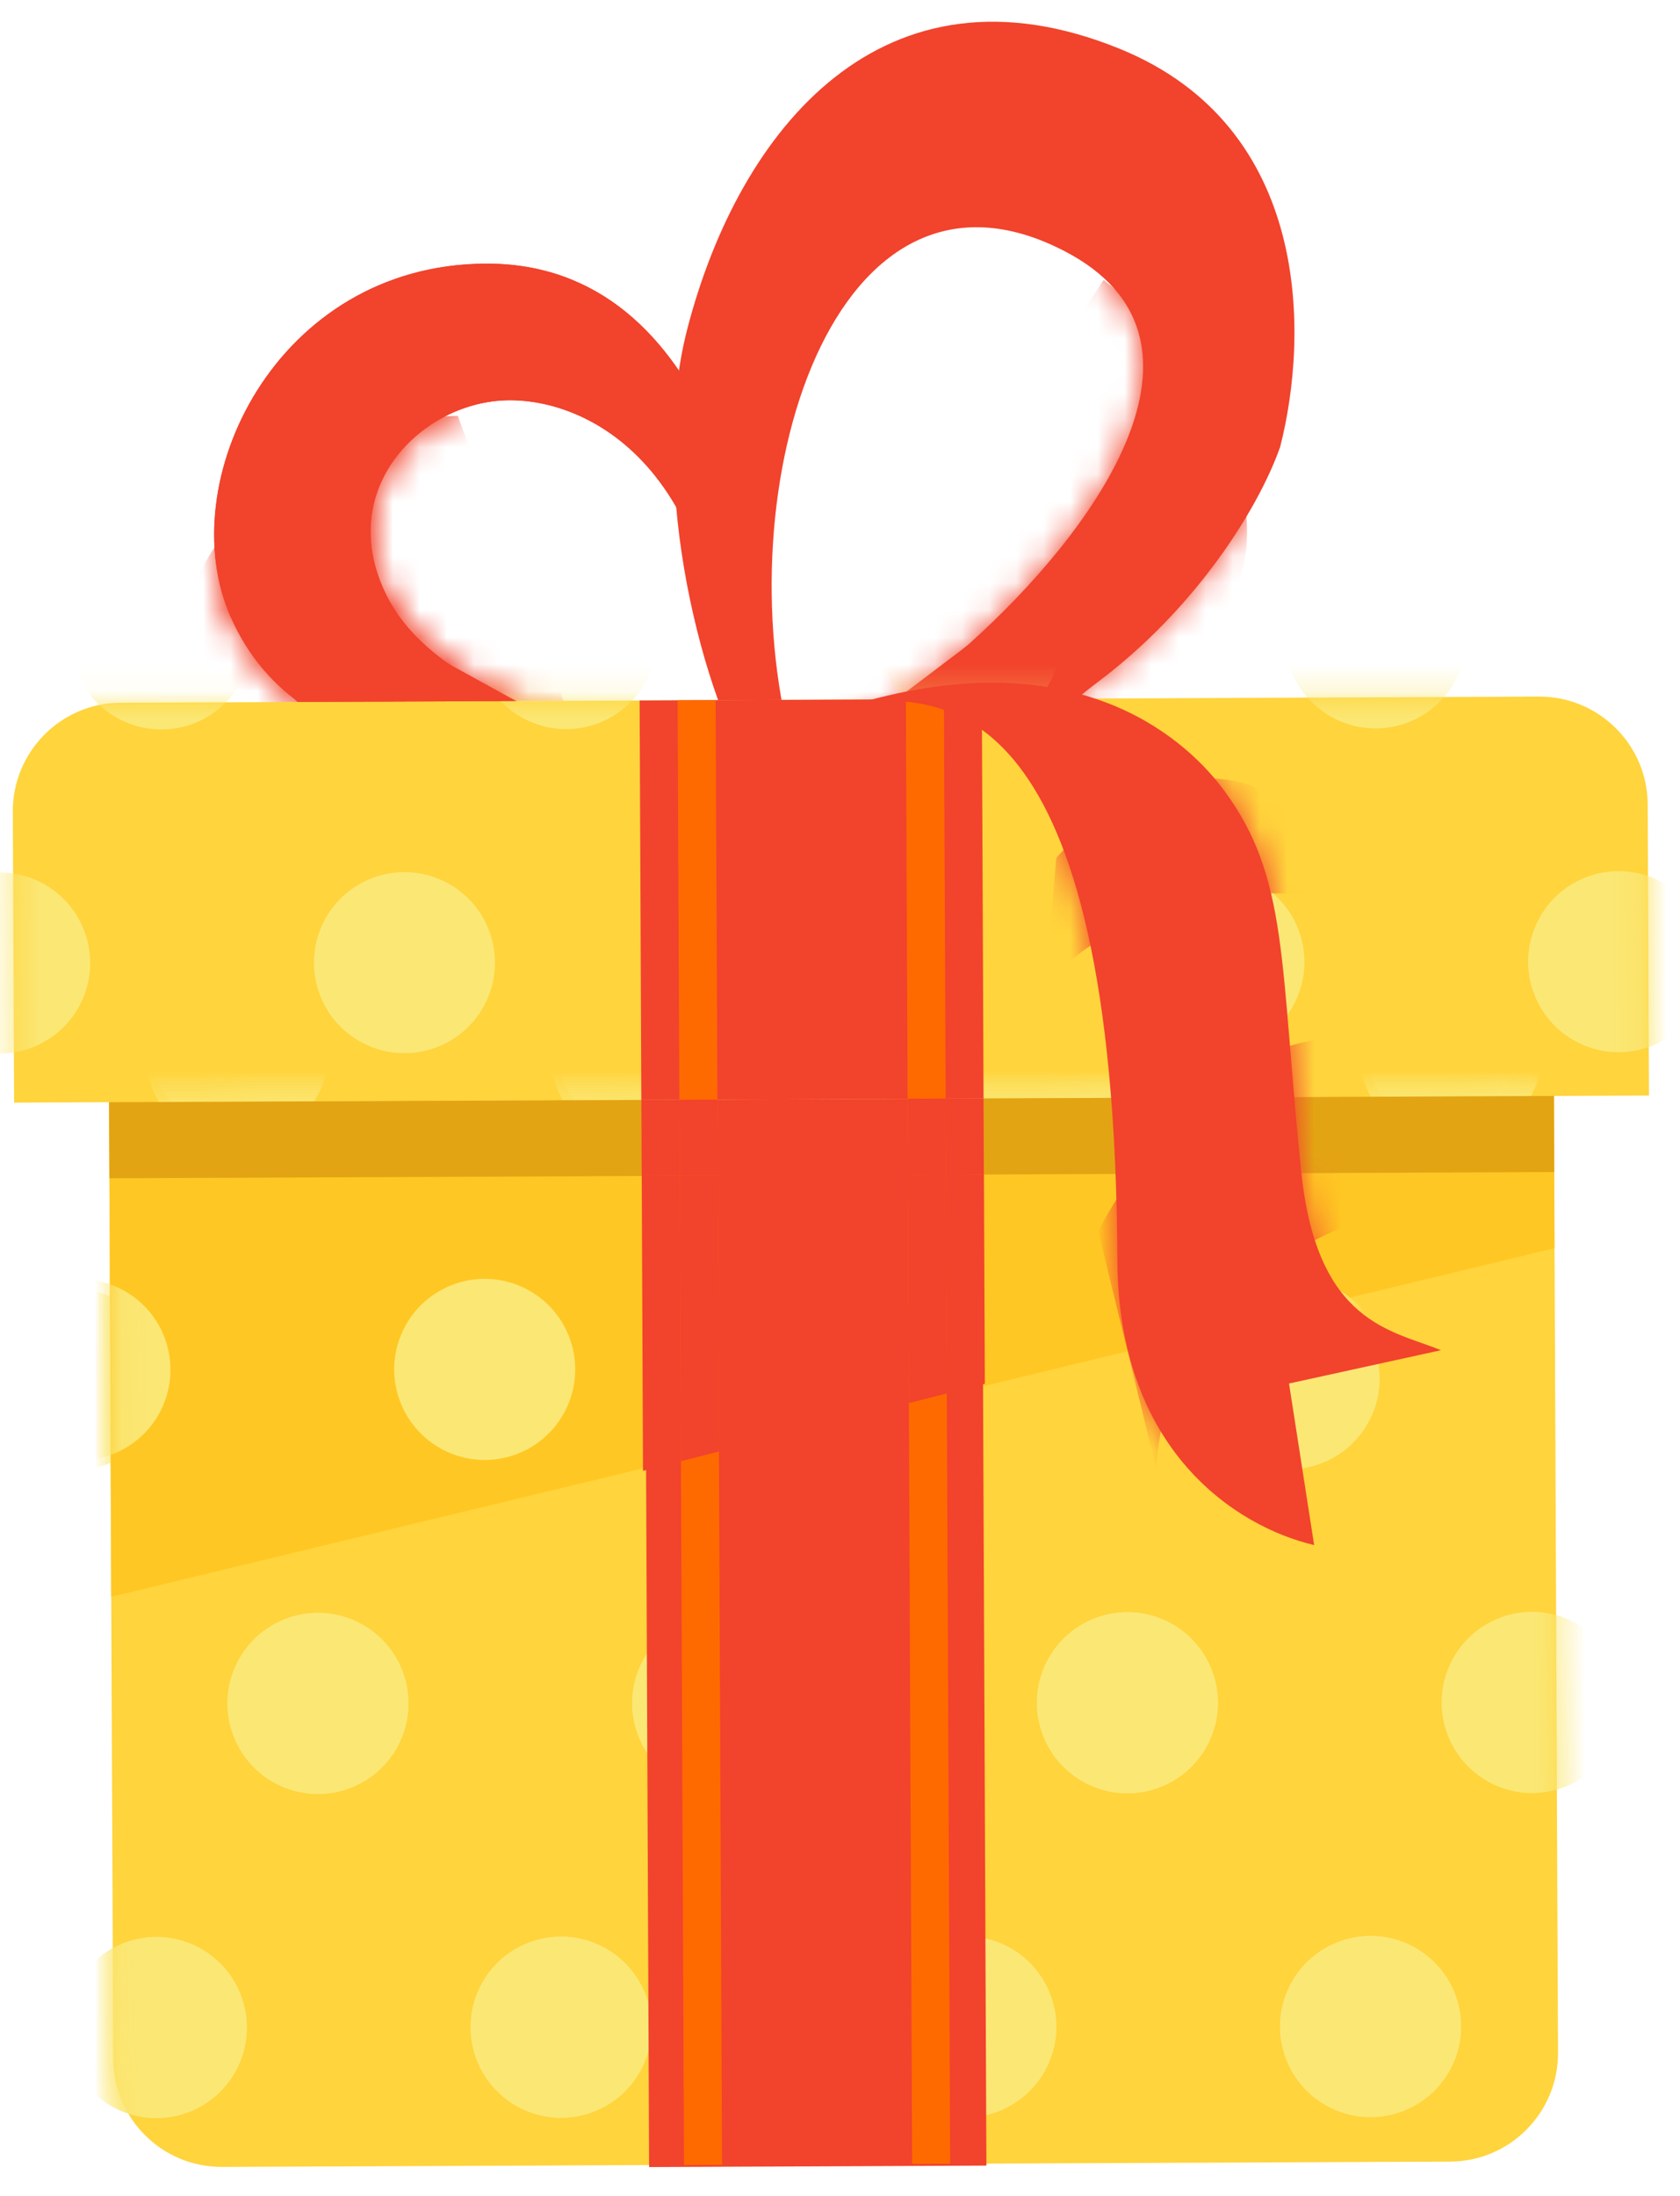 <svg width="62" height="81" viewBox="0 0 62 81" fill="none" xmlns="http://www.w3.org/2000/svg">
<path fill-rule="evenodd" clip-rule="evenodd" d="M27.827 28.624C26.052 25.987 23.835 17.994 25.373 12.099C27.296 4.731 32.604 -1.741 41.313 1.796C48.42 4.681 48.297 12.384 47.242 16.49C45.765 20.674 39.056 29.956 27.827 28.624ZM29.228 27.566C26.674 17.96 30.786 4.81 39.321 9.281C45.299 12.412 40.767 19.097 36.225 23.326C31.683 27.555 29.228 27.566 29.228 27.566Z" fill="#F2432C"/>
<mask id="mask0_64_200" style="mask-type:alpha" maskUnits="userSpaceOnUse" x="24" y="1" width="24" height="28">
<path fill-rule="evenodd" clip-rule="evenodd" d="M27.828 28.624C26.053 25.987 23.835 17.994 25.374 12.099C27.297 4.731 32.219 -0.58 41.314 1.796C48.59 3.696 48.298 12.383 47.242 16.49C45.766 20.674 39.057 29.956 27.828 28.624ZM29.226 27.566C26.672 17.959 30.785 4.809 39.32 9.281C45.297 12.412 40.766 19.097 36.224 23.326C31.682 27.555 29.226 27.566 29.226 27.566Z" fill="#928BF4"/>
</mask>
<g mask="url(#mask0_64_200)">
<path d="M38.638 13.493L29.92 25.458L39.757 28.923C41.851 26.459 44.301 25.185 45.688 21.531C47.076 17.877 43.897 12.769 40.729 10.327L38.638 13.493Z" fill="#F2432C"/>
</g>
<path d="M35.874 23.678L33.077 25.795L39.742 25.766L41.49 24.355L35.874 23.678Z" fill="#F2432C"/>
<path fill-rule="evenodd" clip-rule="evenodd" d="M28.52 26.166C28.261 20.657 26.344 9.688 17.925 9.724C10.188 9.758 6.323 17.803 8.51 22.744C10.398 27.009 14.646 27.72 19.25 28.49C20.693 28.732 22.171 28.979 23.623 29.344C24.963 29.681 25.636 28.871 26.4 27.952C26.498 27.833 26.599 27.713 26.702 27.593C26.714 27.593 26.727 27.594 26.739 27.594C26.74 27.579 26.74 27.563 26.74 27.548C27.213 27.003 27.756 26.472 28.52 26.166ZM26.74 27.548C27.017 17.188 21.59 14.567 18.49 14.774C15.386 14.982 12.35 18.168 14.283 21.997C16.21 25.814 22.973 27.411 26.702 27.593C26.715 27.578 26.727 27.563 26.74 27.548Z" fill="#F2432C"/>
<path fill-rule="evenodd" clip-rule="evenodd" d="M28.518 26.166C28.259 20.657 26.342 9.688 17.924 9.724C10.186 9.758 6.321 17.803 8.509 22.744C10.396 27.009 14.644 27.72 19.248 28.49C20.691 28.732 22.17 28.979 23.621 29.344C24.962 29.681 25.635 28.871 26.398 27.952C26.497 27.833 26.597 27.712 26.701 27.592C26.712 27.592 26.724 27.593 26.736 27.593C26.736 27.579 26.736 27.564 26.737 27.55C27.21 27.004 27.753 26.472 28.518 26.166ZM26.737 27.55C27.015 17.188 21.587 14.567 18.487 14.774C15.383 14.982 12.347 18.167 14.28 21.997C16.208 25.815 22.973 27.411 26.701 27.592C26.713 27.578 26.725 27.564 26.737 27.55Z" fill="#F2432C"/>
<path d="M4.026 40.654L57.346 40.423L57.498 75.711C57.508 77.92 55.725 79.719 53.516 79.728L8.196 79.924C5.987 79.934 4.189 78.151 4.179 75.942L4.026 40.654Z" fill="#FFD43C"/>
<mask id="mask1_64_200" style="mask-type:alpha" maskUnits="userSpaceOnUse" x="7" y="9" width="22" height="21">
<path fill-rule="evenodd" clip-rule="evenodd" d="M28.519 26.166C28.259 20.657 26.343 9.688 17.924 9.724C10.186 9.758 6.322 17.803 8.509 22.744C10.397 27.009 14.645 27.72 19.248 28.49C20.692 28.732 22.17 28.979 23.621 29.344C24.962 29.681 25.635 28.871 26.398 27.952C26.497 27.833 26.598 27.712 26.701 27.592C26.713 27.592 26.724 27.593 26.736 27.593C26.736 27.579 26.737 27.564 26.737 27.55C27.211 27.004 27.753 26.472 28.519 26.166ZM26.737 27.55C27.015 17.188 21.587 14.567 18.487 14.774C15.383 14.982 12.348 18.167 14.281 21.997C16.208 25.815 22.973 27.411 26.701 27.592C26.713 27.578 26.725 27.564 26.737 27.55Z" fill="#928BF4"/>
<path fill-rule="evenodd" clip-rule="evenodd" d="M28.519 26.166C28.259 20.657 26.343 9.688 17.924 9.724C10.186 9.758 6.322 17.803 8.509 22.744C10.397 27.009 14.645 27.72 19.248 28.49C20.692 28.732 22.17 28.979 23.621 29.344C24.962 29.681 25.635 28.871 26.398 27.952C26.497 27.833 26.598 27.712 26.701 27.592C26.713 27.592 26.724 27.593 26.736 27.593C26.736 27.579 26.737 27.564 26.737 27.55C27.211 27.004 27.753 26.472 28.519 26.166ZM26.737 27.55C27.015 17.188 21.587 14.567 18.487 14.774C15.383 14.982 12.348 18.167 14.281 21.997C16.208 25.815 22.973 27.411 26.701 27.592C26.713 27.578 26.725 27.564 26.737 27.55Z" fill="#928BF4"/>
</mask>
<g mask="url(#mask1_64_200)">
<path d="M20.799 25.849L10.625 25.893C8.523 26.604 4.876 26.76 7.099 21.698C9.322 16.637 14.556 15.351 16.894 15.341L20.799 25.849Z" fill="#F2432C"/>
</g>
<path d="M0.473 29.936C0.464 27.727 2.247 25.928 4.456 25.919L56.791 25.693C59 25.683 60.799 27.466 60.808 29.675L60.855 40.408L0.52 40.669L0.473 29.936Z" fill="#FFD43C"/>
<mask id="mask2_64_200" style="mask-type:alpha" maskUnits="userSpaceOnUse" x="4" y="40" width="54" height="40">
<path d="M4.726 40.651L56.642 40.426L57.514 79.711L4.194 79.942L4.726 40.651Z" fill="#FFD43C"/>
</mask>
<g mask="url(#mask2_64_200)">
<circle cx="5.769" cy="74.783" r="3.34" transform="rotate(26.518 5.769 74.783)" fill="#FBE774"/>
<circle cx="8.726" cy="38.932" r="3.34" transform="rotate(26.518 8.726 38.932)" fill="#FBE774"/>
<circle cx="47.572" cy="50.85" r="3.34" transform="rotate(26.518 47.572 50.85)" fill="#FBE774"/>
<circle cx="32.636" cy="50.862" r="3.34" transform="rotate(26.518 32.636 50.862)" fill="#FBE774"/>
<circle cx="38.601" cy="38.908" r="3.34" transform="rotate(26.518 38.601 38.908)" fill="#FBE774"/>
<circle cx="35.642" cy="74.758" r="3.34" transform="rotate(26.518 35.642 74.758)" fill="#FBE774"/>
<circle cx="20.707" cy="74.771" r="3.34" transform="rotate(26.518 20.707 74.771)" fill="#FBE774"/>
<circle cx="2.761" cy="50.887" r="3.34" transform="rotate(26.518 2.761 50.887)" fill="#FBE774"/>
<circle cx="41.607" cy="62.804" r="3.34" transform="rotate(26.518 41.607 62.804)" fill="#FBE774"/>
<circle cx="26.671" cy="62.816" r="3.34" transform="rotate(26.518 26.671 62.816)" fill="#FBE774"/>
<circle cx="17.7" cy="50.874" r="3.34" transform="rotate(26.518 17.7 50.874)" fill="#FBE774"/>
<circle cx="56.546" cy="62.792" r="3.34" transform="rotate(26.518 56.546 62.792)" fill="#FBE774"/>
<circle cx="23.666" cy="38.92" r="3.34" transform="rotate(26.518 23.666 38.92)" fill="#FBE774"/>
<circle cx="53.538" cy="38.896" r="3.34" transform="rotate(26.518 53.538 38.896)" fill="#FBE774"/>
<circle cx="11.734" cy="62.829" r="3.34" transform="rotate(26.518 11.734 62.829)" fill="#FBE774"/>
<circle cx="50.58" cy="74.746" r="3.34" transform="rotate(26.518 50.58 74.746)" fill="#FBE774"/>
</g>
<mask id="mask3_64_200" style="mask-type:alpha" maskUnits="userSpaceOnUse" x="4" y="40" width="54" height="40">
<path d="M4.024 40.654L57.343 40.423L57.496 75.711C57.506 77.92 55.723 79.719 53.514 79.728L8.194 79.924C5.985 79.934 4.187 78.151 4.177 75.942L4.024 40.654Z" fill="#FFD43C"/>
</mask>
<g mask="url(#mask3_64_200)">
<circle cx="5.769" cy="74.783" r="3.34" transform="rotate(26.518 5.769 74.783)" fill="#FBE774"/>
<circle cx="8.726" cy="38.932" r="3.34" transform="rotate(26.518 8.726 38.932)" fill="#FBE774"/>
<circle cx="47.572" cy="50.85" r="3.34" transform="rotate(26.518 47.572 50.85)" fill="#FBE774"/>
<circle cx="32.636" cy="50.862" r="3.34" transform="rotate(26.518 32.636 50.862)" fill="#FBE774"/>
<circle cx="38.601" cy="38.908" r="3.34" transform="rotate(26.518 38.601 38.908)" fill="#FBE774"/>
<circle cx="35.642" cy="74.758" r="3.34" transform="rotate(26.518 35.642 74.758)" fill="#FBE774"/>
<circle cx="20.707" cy="74.771" r="3.34" transform="rotate(26.518 20.707 74.771)" fill="#FBE774"/>
<circle cx="2.761" cy="50.887" r="3.34" transform="rotate(26.518 2.761 50.887)" fill="#FBE774"/>
<circle cx="41.607" cy="62.804" r="3.34" transform="rotate(26.518 41.607 62.804)" fill="#FBE774"/>
<circle cx="26.671" cy="62.816" r="3.34" transform="rotate(26.518 26.671 62.816)" fill="#FBE774"/>
<circle cx="17.7" cy="50.874" r="3.34" transform="rotate(26.518 17.7 50.874)" fill="#FBE774"/>
<circle cx="56.546" cy="62.792" r="3.34" transform="rotate(26.518 56.546 62.792)" fill="#FBE774"/>
<circle cx="23.666" cy="38.92" r="3.34" transform="rotate(26.518 23.666 38.92)" fill="#FBE774"/>
<circle cx="53.538" cy="38.896" r="3.34" transform="rotate(26.518 53.538 38.896)" fill="#FBE774"/>
<circle cx="11.734" cy="62.829" r="3.34" transform="rotate(26.518 11.734 62.829)" fill="#FBE774"/>
<circle cx="50.58" cy="74.746" r="3.34" transform="rotate(26.518 50.58 74.746)" fill="#FBE774"/>
</g>
<mask id="mask4_64_200" style="mask-type:alpha" maskUnits="userSpaceOnUse" x="0" y="25" width="61" height="16">
<path d="M0.456 25.936L60.791 25.675L60.855 40.408L0.52 40.669L0.456 25.936Z" fill="#FFD43C"/>
</mask>
<g mask="url(#mask4_64_200)">
<circle cx="-0.011" cy="35.519" r="3.34" transform="rotate(26.518 -0.011 35.519)" fill="#FBE774"/>
<circle cx="29.862" cy="35.495" r="3.34" transform="rotate(26.518 29.862 35.495)" fill="#FBE774"/>
<circle cx="14.926" cy="35.507" r="3.34" transform="rotate(26.518 14.926 35.507)" fill="#FBE774"/>
<circle cx="35.827" cy="23.541" r="3.34" transform="rotate(26.518 35.827 23.541)" fill="#FBE774"/>
<circle cx="20.891" cy="23.553" r="3.34" transform="rotate(26.518 20.891 23.553)" fill="#FBE774"/>
<circle cx="59.735" cy="35.471" r="3.34" transform="rotate(26.518 59.735 35.471)" fill="#FBE774"/>
<circle cx="50.765" cy="23.528" r="3.34" transform="rotate(26.518 50.765 23.528)" fill="#FBE774"/>
<circle cx="5.954" cy="23.566" r="3.34" transform="rotate(26.518 5.954 23.566)" fill="#FBE774"/>
<circle cx="44.8" cy="35.483" r="3.34" transform="rotate(26.518 44.8 35.483)" fill="#FBE774"/>
</g>
<path d="M9.922 24.843L10.979 25.891L19.048 25.856L15.883 24.116L9.922 24.843Z" fill="#F2432C"/>
<path d="M4.026 40.654L57.346 40.423L57.37 46.036L4.105 58.895L4.026 40.654Z" fill="#FFC723"/>
<mask id="mask5_64_200" style="mask-type:alpha" maskUnits="userSpaceOnUse" x="4" y="40" width="54" height="19">
<path d="M4.024 40.654L57.343 40.423L57.369 46.387L4.103 58.895L4.024 40.654Z" fill="#FFC723"/>
</mask>
<g mask="url(#mask5_64_200)">
<circle cx="56.73" cy="62.426" r="3.34" transform="rotate(26.518 56.73 62.426)" fill="#FBE774"/>
<circle cx="17.888" cy="50.509" r="3.34" transform="rotate(26.518 17.888 50.509)" fill="#FBE774"/>
<circle cx="2.951" cy="50.521" r="3.34" transform="rotate(26.518 2.951 50.521)" fill="#FBE774"/>
<circle cx="8.916" cy="38.567" r="3.34" transform="rotate(26.518 8.916 38.567)" fill="#FBE774"/>
<circle cx="41.797" cy="62.438" r="3.34" transform="rotate(26.518 41.797 62.438)" fill="#FBE774"/>
<circle cx="47.762" cy="50.484" r="3.34" transform="rotate(26.518 47.762 50.484)" fill="#FBE774"/>
<circle cx="11.922" cy="62.463" r="3.34" transform="rotate(26.518 11.922 62.463)" fill="#FBE774"/>
<circle cx="53.727" cy="38.53" r="3.34" transform="rotate(26.518 53.727 38.53)" fill="#FBE774"/>
<circle cx="26.861" cy="62.451" r="3.34" transform="rotate(26.518 26.861 62.451)" fill="#FBE774"/>
<circle cx="32.824" cy="50.497" r="3.34" transform="rotate(26.518 32.824 50.497)" fill="#FBE774"/>
<circle cx="23.853" cy="38.555" r="3.34" transform="rotate(26.518 23.853 38.555)" fill="#FBE774"/>
<circle cx="38.79" cy="38.543" r="3.34" transform="rotate(26.518 38.79 38.543)" fill="#FBE774"/>
</g>
<rect x="23.785" y="40.642" width="12.448" height="39.288" transform="rotate(-0.248 23.785 40.642)" fill="#F2432C"/>
<rect x="4.026" y="40.654" width="21.047" height="2.806" transform="rotate(-0.248 4.026 40.654)" fill="#E3A413"/>
<path d="M34.896 40.52L57.346 40.423L57.358 43.229L34.908 43.327L34.896 40.52Z" fill="#E3A413"/>
<rect x="23.669" y="40.569" width="12.629" height="2.806" transform="rotate(-0.248 23.669 40.569)" fill="#F2432C"/>
<rect x="23.605" y="25.836" width="12.629" height="14.734" transform="rotate(-0.248 23.605 25.836)" fill="#F2432C"/>
<path d="M23.683 43.375L36.312 43.321L36.345 51.039L23.73 54.251L23.683 43.375Z" fill="#F2432C"/>
<rect x="25.073" y="40.563" width="1.403" height="39.288" transform="rotate(-0.248 25.073 40.563)" fill="#FF6A00"/>
<rect x="25.007" y="25.83" width="1.403" height="14.734" transform="rotate(-0.248 25.007 25.83)" fill="#FF6A00"/>
<rect x="33.492" y="40.526" width="1.403" height="39.288" transform="rotate(-0.248 33.492 40.526)" fill="#FF6A00"/>
<rect x="33.432" y="25.794" width="1.403" height="14.734" transform="rotate(-0.248 33.432 25.794)" fill="#FF6A00"/>
<path d="M25.085 43.369L26.489 43.363L26.533 53.537L25.131 53.894L25.085 43.369Z" fill="#F2432C"/>
<path d="M33.505 43.333L34.908 43.327L34.943 51.395L33.541 51.752L33.505 43.333Z" fill="#F2432C"/>
<rect x="25.073" y="40.563" width="1.403" height="2.806" transform="rotate(-0.248 25.073 40.563)" fill="#F2432C"/>
<rect x="33.492" y="40.526" width="1.403" height="2.806" transform="rotate(-0.248 33.492 40.526)" fill="#F2432C"/>
<path d="M41.237 46.497C41.146 25.458 34.73 25.828 32.027 25.84C40.086 23.66 43.925 27.456 45.19 29.175C47.56 32.398 47.224 35.468 48.022 43.218C48.601 48.837 51.374 49.059 53.178 49.801L47.571 51.029L48.498 56.989C45.584 56.299 41.267 53.472 41.237 46.497Z" fill="#F2432C"/>
<mask id="mask6_64_200" style="mask-type:alpha" maskUnits="userSpaceOnUse" x="32" y="25" width="22" height="32">
<path d="M41.237 46.497C41.146 25.458 34.73 25.828 32.027 25.84C40.086 23.66 43.925 27.456 45.19 29.175C47.56 32.398 47.224 35.468 48.022 43.218C48.601 48.837 51.374 49.059 53.178 49.801L47.571 51.029L48.498 56.989C45.584 56.299 41.267 53.472 41.237 46.497Z" fill="#928BF4"/>
</mask>
<g mask="url(#mask6_64_200)">
<path d="M50.206 33.401C52.095 34.008 50.503 30.18 47.055 29.442C47.055 29.442 45.6 28.238 43.167 28.93C40.734 29.623 38.981 31.639 38.981 31.639L38.589 36.303C41.987 32.605 47.533 32.543 50.206 33.401Z" fill="#F2432C"/>
<path d="M53.123 44.773C54.95 45.359 53.762 40.563 50.39 39.971C50.39 39.971 53.443 37.634 48.566 38.357C43.69 39.079 40.528 45.408 40.528 45.408L42.671 54.169C42.972 47.502 50.54 43.943 53.123 44.773Z" fill="#F2432C"/>
</g>
</svg>
